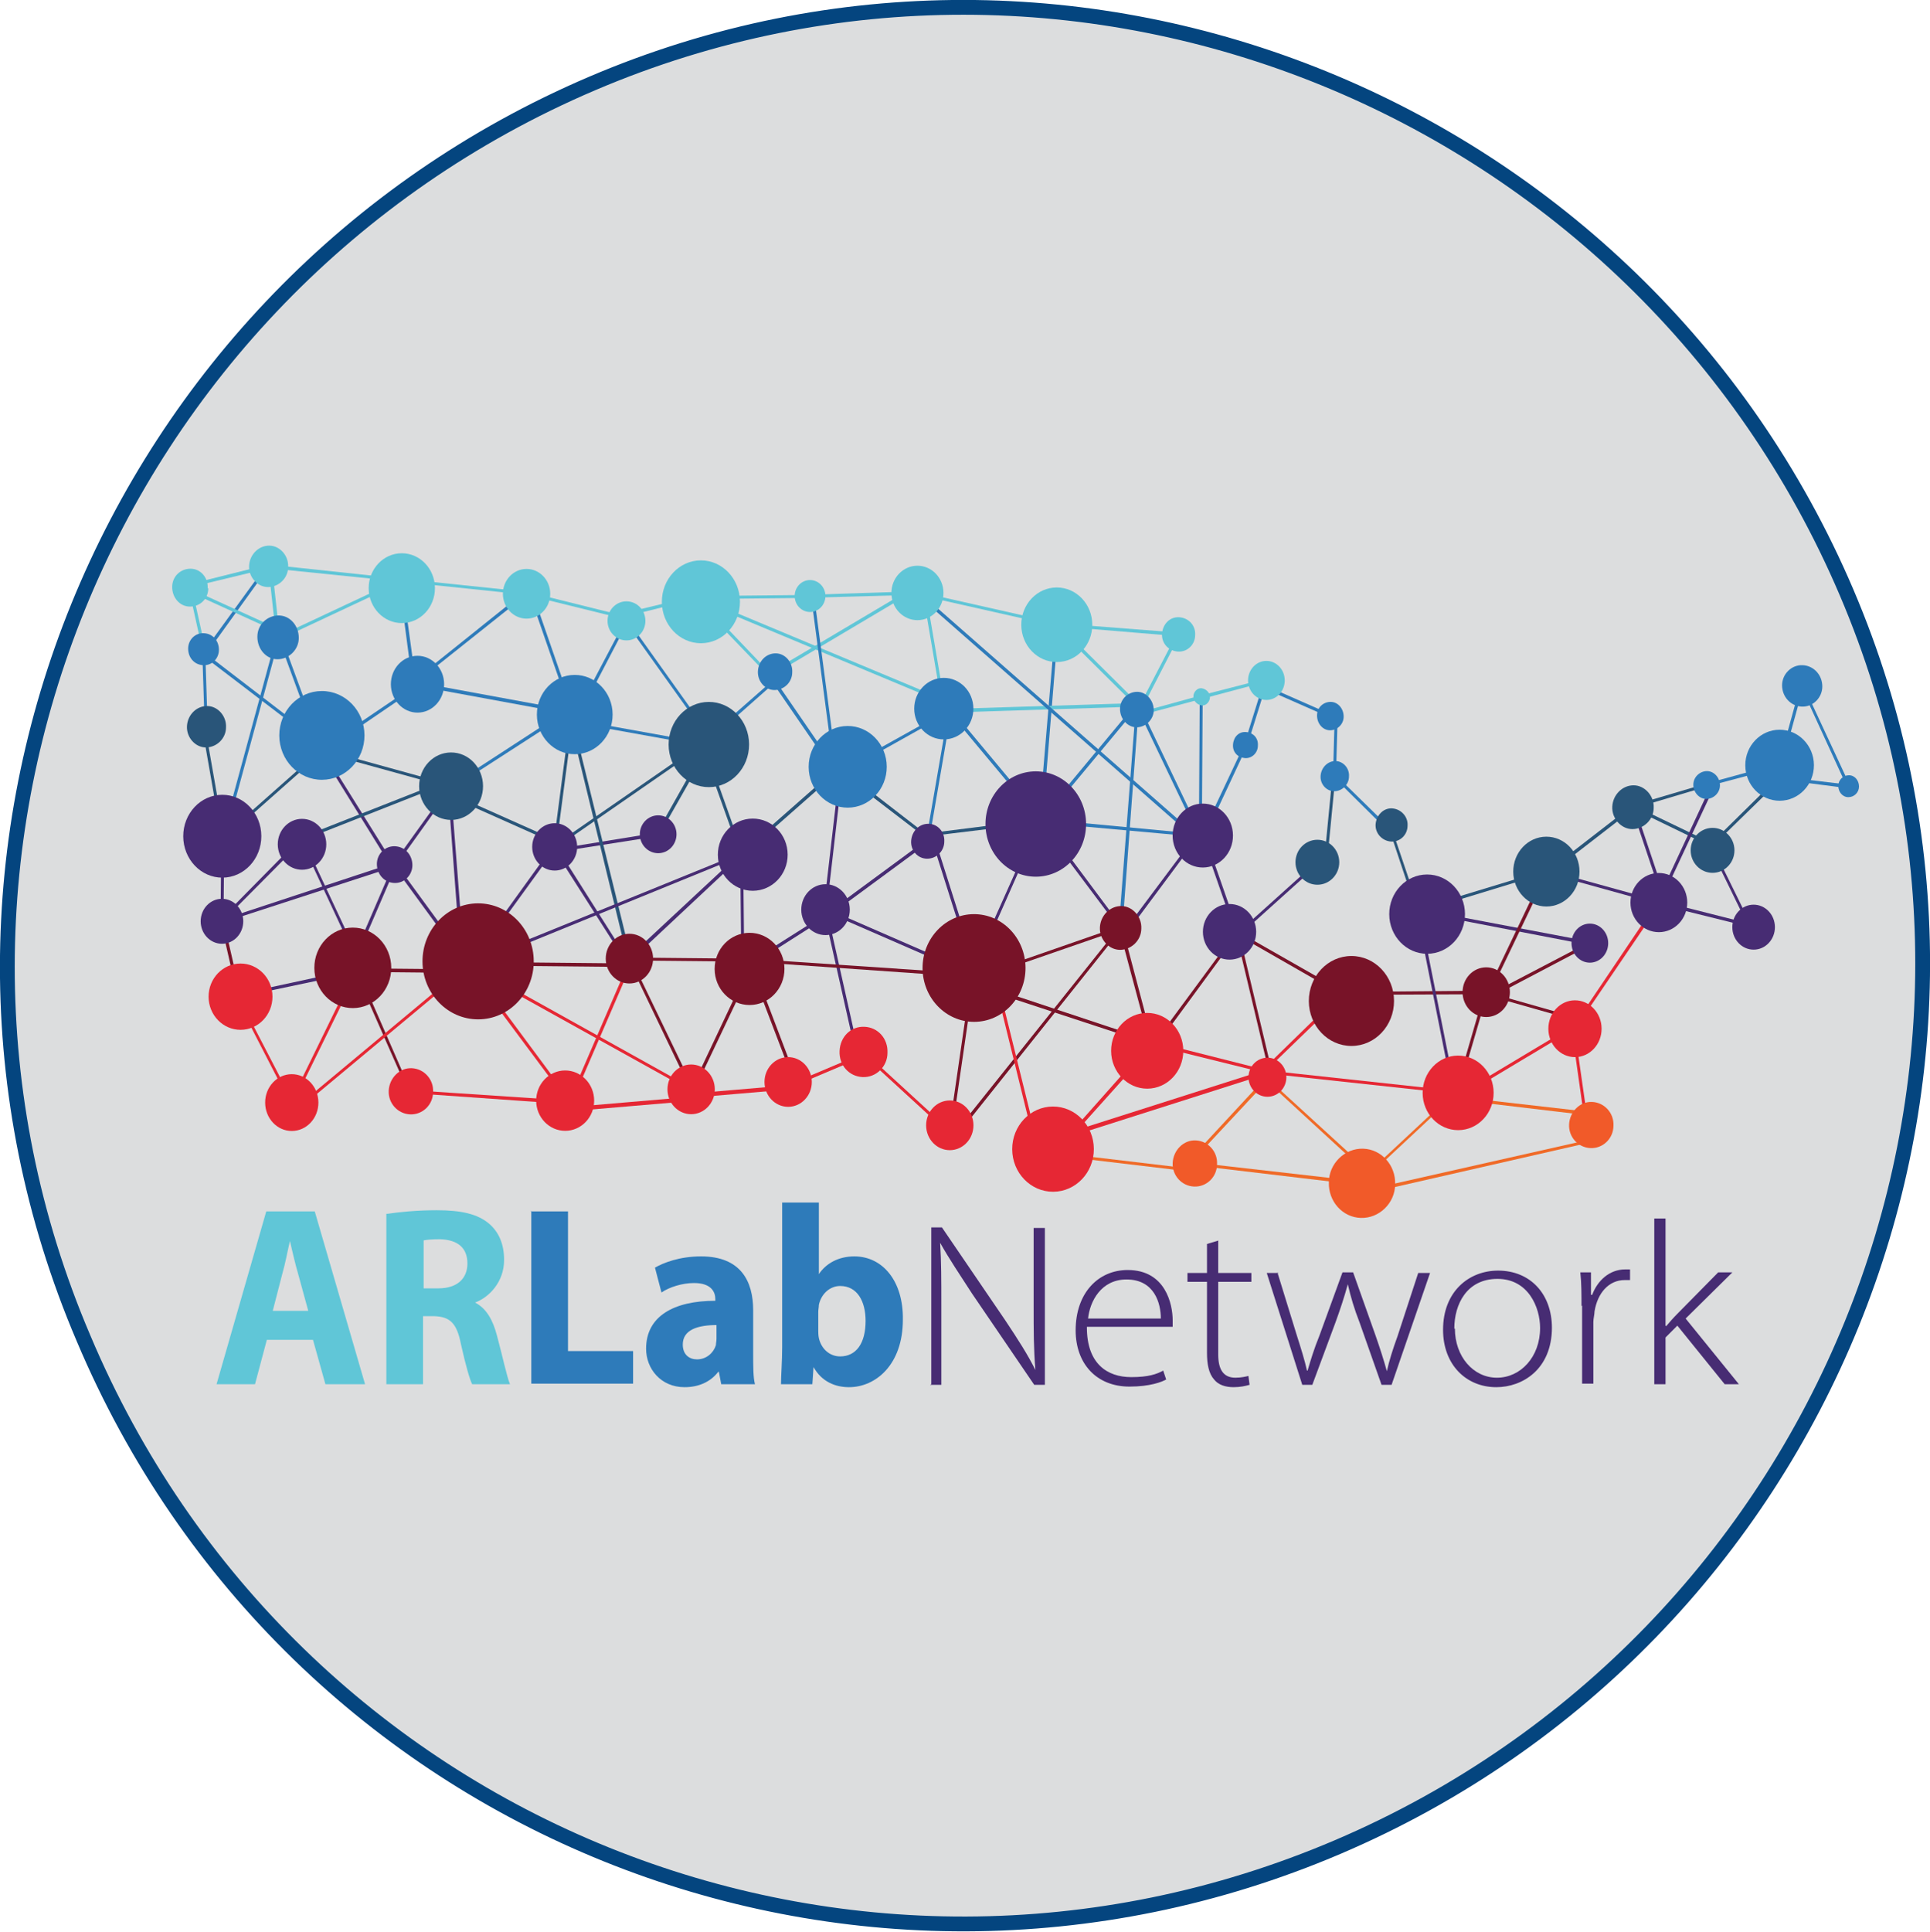 <?xml version="1.0" encoding="UTF-8"?>
<svg id="Layer_1" data-name="Layer 1" xmlns="http://www.w3.org/2000/svg" viewBox="0 0 32.62 32.64">
  <defs>
    <style>
      .cls-1 {
        fill: #60c6d7;
      }

      .cls-2 {
        fill: #472c73;
      }

      .cls-3 {
        fill: #2e7bba;
      }

      .cls-4 {
        fill: #781328;
      }

      .cls-5 {
        fill: #295579;
      }

      .cls-6 {
        fill: #f15a29;
      }

      .cls-7 {
        fill: #e62734;
      }

      .cls-8 {
        fill: #dcddde;
        stroke: #04457f;
        stroke-miterlimit: 10;
        stroke-width: .25px;
      }

      .cls-9 {
        fill: #f06a27;
      }
    </style>
  </defs>
  <path class="cls-8" d="M22.61,31.21c8.2-3.5,12.1-13,8.6-21.2C27.71,1.81,18.21-2.09,10.01,1.41,1.81,4.91-2.09,14.41,1.41,22.61c3.5,8.3,13,12.1,21.2,8.6"/>
  <g>
    <g>
      <polygon class="cls-1" points="3.42 10.98 3.19 9.94 3.24 9.92 3.47 10.96 3.42 10.98"/>
      <polygon class="cls-3" points="3.42 11.05 3.47 11.05 3.51 12.28 3.46 12.28 3.42 11.05"/>
      <polygon class="cls-5" points="3.74 14.14 3.43 12.37 3.48 12.36 3.79 14.13 3.74 14.14"/>
      <rect class="cls-2" x="3.04" y="14.83" width="1.43" height=".05" transform="translate(-11.13 18.47) rotate(-89.47)"/>
      <polygon class="cls-4" points="4.05 16.98 3.73 15.58 3.78 15.56 4.1 16.96 4.05 16.98"/>
      <polygon class="cls-7" points="4.91 18.65 4.05 16.98 4.09 16.96 4.95 18.62 4.91 18.65"/>
      <polygon class="cls-7" points="26.77 18.85 26.54 17.23 26.59 17.23 26.82 18.84 26.77 18.85"/>
      <polygon class="cls-7" points="26.64 17.36 26.6 17.33 28.01 15.24 28.06 15.27 26.64 17.36"/>
      <polygon class="cls-2" points="29.56 15.66 28.03 15.28 28.04 15.22 29.58 15.61 29.56 15.66"/>
      <polygon class="cls-2" points="29.55 15.65 28.93 14.38 28.97 14.36 29.59 15.62 29.55 15.65"/>
      <polygon class="cls-5" points="28.85 14.39 28.82 14.35 30.06 13.13 30.1 13.17 28.85 14.39"/>
      <polygon class="cls-3" points="30.08 13.17 30.08 13.12 31.25 13.26 31.24 13.32 30.08 13.17"/>
      <polygon class="cls-3" points="31.22 13.3 30.44 11.6 30.48 11.58 31.27 13.28 31.22 13.3"/>
      <polygon class="cls-3" points="30.11 12.94 30.06 12.92 30.43 11.58 30.48 11.6 30.11 12.94"/>
      <polygon class="cls-3" points="28.85 13.29 28.84 13.24 30.08 12.9 30.09 12.96 28.85 13.29"/>
      <polygon class="cls-5" points="27.61 13.66 27.59 13.61 28.84 13.24 28.85 13.29 27.61 13.66"/>
      <polygon class="cls-5" points="26.25 14.72 26.22 14.67 27.59 13.61 27.62 13.66 26.25 14.72"/>
      <polygon class="cls-5" points="23.98 15.41 23.96 15.36 26.13 14.7 26.14 14.75 23.98 15.41"/>
      <polygon class="cls-5" points="23.94 15.39 23.5 14.07 23.54 14.05 23.99 15.38 23.94 15.39"/>
      <polygon class="cls-3" points="23.5 14.08 22.54 13.13 22.57 13.09 23.54 14.04 23.5 14.08"/>
      <polygon class="cls-3" points="22.53 13.11 22.56 12.04 22.61 12.05 22.58 13.11 22.53 13.11"/>
      <polygon class="cls-3" points="22.47 12.12 21.38 11.64 21.4 11.59 22.49 12.07 22.47 12.12"/>
      <polygon class="cls-1" points="20.31 11.81 20.3 11.75 21.39 11.47 21.4 11.52 20.31 11.81"/>
      <polygon class="cls-1" points="19.22 12.1 19.21 12.05 20.3 11.75 20.31 11.81 19.22 12.1"/>
      <polygon class="cls-1" points="19.24 12.09 19.19 12.06 19.89 10.71 19.94 10.73 19.24 12.09"/>
      <polygon class="cls-3" points="21.08 12.6 21.03 12.58 21.37 11.49 21.42 11.51 21.08 12.6"/>
      <polygon class="cls-3" points="20.36 14.14 20.31 14.11 21.03 12.58 21.08 12.6 20.36 14.14"/>
      <polygon class="cls-2" points="20.93 15.91 20.31 14.13 20.36 14.11 20.98 15.89 20.93 15.91"/>
      <polygon class="cls-2" points="20.83 15.91 20.8 15.87 22.4 14.43 22.43 14.47 20.83 15.91"/>
      <polygon class="cls-5" points="22.39 14.45 22.53 13.01 22.58 13.02 22.44 14.46 22.39 14.45"/>
      <polygon class="cls-1" points="17.86 10.58 17.86 10.53 19.92 10.69 19.91 10.75 17.86 10.58"/>
      <polygon class="cls-1" points="17.86 10.58 15.51 10.05 15.52 10 17.87 10.53 17.86 10.58"/>
      <polygon class="cls-1" points="13.69 10.05 15.51 9.99 15.51 10.05 13.69 10.1 13.69 10.05"/>
      <rect class="cls-1" x="11.75" y="10.06" width="1.94" height=".05" transform="translate(-.1 .13) rotate(-.57)"/>
      <polygon class="cls-1" points="10.6 10.41 10.59 10.35 11.75 10.07 11.76 10.12 10.6 10.41"/>
      <polygon class="cls-1" points="10.51 10.45 8.89 10.05 8.91 10 10.52 10.4 10.51 10.45"/>
      <polygon class="cls-1" points="8.9 10.05 6.79 9.83 6.79 9.78 8.9 10 8.9 10.05"/>
      <polygon class="cls-1" points="6.79 9.83 4.54 9.6 4.54 9.54 6.79 9.78 6.79 9.83"/>
      <polygon class="cls-1" points="3.1 9.95 3.09 9.9 4.53 9.54 4.55 9.6 3.1 9.95"/>
      <polygon class="cls-7" points="21.47 18.02 21.44 17.98 22.68 16.77 22.72 16.81 21.47 18.02"/>
      <polygon class="cls-4" points="22.68 16.81 20.9 15.79 20.92 15.74 22.71 16.76 22.68 16.81"/>
      <polygon class="cls-4" points="19.55 17.66 19.51 17.62 20.89 15.75 20.93 15.78 19.55 17.66"/>
      <polygon class="cls-7" points="21.42 18.14 19.52 17.67 19.53 17.61 21.43 18.09 21.42 18.14"/>
      <polygon class="cls-7" points="21.42 18.14 21.43 18.09 24.75 18.45 24.75 18.5 21.42 18.14"/>
      <polygon class="cls-4" points="22.84 16.81 22.84 16.76 25.12 16.74 25.12 16.8 22.84 16.81"/>
      <polygon class="cls-4" points="24.62 18.56 24.57 18.55 25.09 16.76 25.14 16.78 24.62 18.56"/>
      <polygon class="cls-2" points="24.57 18.56 23.94 15.39 23.99 15.38 24.62 18.55 24.57 18.56"/>
      <polygon class="cls-2" points="23.96 15.41 23.97 15.36 26.87 15.91 26.86 15.97 23.96 15.41"/>
      <polygon class="cls-4" points="25.13 16.89 25.1 16.84 26.86 15.92 26.88 15.97 25.13 16.89"/>
      <polygon class="cls-4" points="25.14 16.87 25.09 16.85 26.11 14.71 26.16 14.74 25.14 16.87"/>
      <polygon class="cls-2" points="28.15 15.31 26.13 14.75 26.14 14.7 28.17 15.26 28.15 15.31"/>
      <polygon class="cls-2" points="28.13 15.29 27.58 13.65 27.63 13.63 28.18 15.27 28.13 15.29"/>
      <polygon class="cls-5" points="28.91 14.3 27.59 13.66 27.61 13.61 28.94 14.25 28.91 14.3"/>
      <polygon class="cls-2" points="28.04 15.29 27.99 15.27 28.93 13.25 28.98 13.28 28.04 15.29"/>
      <polygon class="cls-4" points="26.69 17.26 25 16.78 25.01 16.73 26.7 17.21 26.69 17.26"/>
      <polygon class="cls-7" points="24.61 18.58 24.59 18.53 26.61 17.32 26.63 17.37 24.61 18.58"/>
      <polygon class="cls-9" points="24.6 18.58 24.6 18.53 26.79 18.78 26.79 18.84 24.6 18.58"/>
      <polygon class="cls-4" points="16.01 19.31 16.44 16.35 16.49 16.36 16.06 19.32 16.01 19.31"/>
      <polygon class="cls-4" points="16.06 19.33 16.02 19.29 18.92 15.66 18.96 15.69 16.06 19.33"/>
      <polygon class="cls-4" points="19.42 17.58 18.91 15.68 18.97 15.67 19.47 17.56 19.42 17.58"/>
      <polygon class="cls-7" points="16.11 19.22 14.66 17.89 14.69 17.85 16.14 19.18 16.11 19.22"/>
      <polygon class="cls-7" points="17.48 19.31 16.8 16.55 16.85 16.54 17.53 19.29 17.48 19.31"/>
      <polygon class="cls-4" points="11.68 18.43 10.62 16.22 10.66 16.19 11.73 18.41 11.68 18.43"/>
      <polygon class="cls-4" points="10.64 16.23 10.64 16.18 12.67 16.2 12.67 16.25 10.64 16.23"/>
      <polygon class="cls-4" points="13.43 18.31 12.64 16.24 12.69 16.21 13.48 18.29 13.43 18.31"/>
      <polygon class="cls-7" points="13.47 18.33 13.45 18.28 14.49 17.84 14.51 17.89 13.47 18.33"/>
      <polygon class="cls-2" points="14.48 17.87 13.92 15.38 13.97 15.36 14.53 17.86 14.48 17.87"/>
      <polygon class="cls-2" points="16.51 16.52 13.94 15.4 13.96 15.35 16.53 16.47 16.51 16.52"/>
      <polygon class="cls-4" points="12.67 16.25 12.67 16.2 16.52 16.46 16.52 16.52 12.67 16.25"/>
      <polygon class="cls-4" points="11.73 18.43 11.68 18.41 12.72 16.21 12.77 16.24 11.73 18.43"/>
      <polygon class="cls-7" points="11.69 18.44 7.91 16.34 7.93 16.29 11.72 18.4 11.69 18.44"/>
      <polygon class="cls-7" points="9.62 18.65 7.9 16.34 7.94 16.3 9.66 18.62 9.62 18.65"/>
      <polygon class="cls-7" points="6.94 18.47 6.94 18.42 9.64 18.6 9.63 18.66 6.94 18.47"/>
      <polygon class="cls-7" points="9.66 18.64 9.61 18.62 10.61 16.3 10.66 16.32 9.66 18.64"/>
      <polygon class="cls-2" points="10.62 16.32 9.35 14.33 9.4 14.3 10.66 16.29 10.62 16.32"/>
      <polygon class="cls-2" points="7.94 16.33 7.9 16.3 9.35 14.29 9.39 14.33 7.94 16.33"/>
      <polygon class="cls-2" points="7.9 16.34 6.65 14.63 6.69 14.59 7.94 16.3 7.9 16.34"/>
      <polygon class="cls-2" points="5.99 16.27 5.94 16.25 6.65 14.6 6.7 14.62 5.99 16.27"/>
      <polygon class="cls-4" points="6.91 18.47 5.94 16.27 5.99 16.25 6.95 18.45 6.91 18.47"/>
      <polygon class="cls-7" points="4.95 18.65 4.91 18.62 6 16.39 6.05 16.41 4.95 18.65"/>
      <polygon class="cls-7" points="5.05 18.74 5.02 18.7 7.9 16.3 7.93 16.34 5.05 18.74"/>
      <polygon class="cls-2" points="4.04 16.85 4.03 16.8 6.02 16.37 6.03 16.43 4.04 16.85"/>
      <polygon class="cls-2" points="6.03 16.23 5.08 14.19 5.12 14.17 6.07 16.2 6.03 16.23"/>
      <polygon class="cls-2" points="3.74 15.59 3.71 15.55 5.08 14.16 5.12 14.2 3.74 15.59"/>
      <polygon class="cls-2" points="3.73 15.6 3.72 15.55 6.66 14.58 6.68 14.64 3.73 15.6"/>
      <polygon class="cls-2" points="6.69 14.63 6.65 14.59 7.6 13.27 7.64 13.3 6.69 14.63"/>
      <polygon class="cls-5" points="7.46 13.27 5.43 12.71 5.44 12.66 7.47 13.22 7.46 13.27"/>
      <polygon class="cls-5" points="3.79 14.18 3.76 14.14 5.42 12.67 5.45 12.71 3.79 14.18"/>
      <polygon class="cls-3" points="3.8 14.17 3.75 14.15 4.67 10.76 4.72 10.78 3.8 14.17"/>
      <polygon class="cls-3" points="5.41 12.7 4.66 10.66 4.71 10.64 5.46 12.68 5.41 12.7"/>
      <polygon class="cls-3" points="5.45 12.71 5.42 12.66 7 11.59 7.02 11.64 5.45 12.71"/>
      <polygon class="cls-3" points="6.98 11.62 6.76 9.94 6.81 9.93 7.04 11.61 6.98 11.62"/>
      <polygon class="cls-1" points="4.71 10.81 4.69 10.76 6.78 9.78 6.8 9.83 4.71 10.81"/>
      <polygon class="cls-1" points="4.67 10.79 4.53 9.52 4.59 9.51 4.73 10.78 4.67 10.79"/>
      <polygon class="cls-3" points="3.47 11.07 3.42 11.04 4.54 9.5 4.58 9.53 3.47 11.07"/>
      <polygon class="cls-3" points="5.54 12.69 3.43 11.08 3.46 11.03 5.57 12.65 5.54 12.69"/>
      <polygon class="cls-1" points="4.67 10.67 3.09 9.95 3.11 9.9 4.69 10.62 4.67 10.67"/>
      <polygon class="cls-3" points="9.82 12.1 7.05 11.59 7.06 11.53 9.83 12.04 9.82 12.1"/>
      <polygon class="cls-2" points="6.63 14.67 5.41 12.7 5.45 12.67 6.68 14.64 6.63 14.67"/>
      <polygon class="cls-5" points="5.11 14.2 5.09 14.15 7.45 13.22 7.47 13.27 5.11 14.2"/>
      <polygon class="cls-5" points="9.58 14.34 7.45 13.39 7.47 13.34 9.6 14.29 9.58 14.34"/>
      <polygon class="cls-2" points="7.8 16.39 7.57 13.32 7.62 13.32 7.86 16.39 7.8 16.39"/>
      <polygon class="cls-3" points="7.61 13.34 7.58 13.3 9.64 11.96 9.67 12.01 7.61 13.34"/>
      <polygon class="cls-5" points="9.4 14.32 9.35 14.31 9.63 12.17 9.68 12.18 9.4 14.32"/>
      <polygon class="cls-3" points="7.01 11.55 6.98 11.51 8.94 9.94 8.97 9.99 7.01 11.55"/>
      <polygon class="cls-3" points="9.63 12 8.93 9.98 8.98 9.96 9.68 11.98 9.63 12"/>
      <polygon class="cls-3" points="9.76 12.14 9.71 12.11 10.57 10.48 10.61 10.51 9.76 12.14"/>
      <polygon class="cls-3" points="12.04 12.57 10.57 10.51 10.61 10.48 12.08 12.54 12.04 12.57"/>
      <polygon class="cls-5" points="11.14 14.11 11.09 14.09 11.84 12.76 11.89 12.79 11.14 14.11"/>
      <polygon class="cls-2" points="9.33 14.41 9.32 14.36 11.11 14.07 11.12 14.13 9.33 14.41"/>
      <polygon class="cls-5" points="9.39 14.33 9.36 14.29 11.86 12.56 11.89 12.6 9.39 14.33"/>
      <polygon class="cls-3" points="11.87 12.6 9.65 12.2 9.66 12.15 11.88 12.55 11.87 12.6"/>
      <polygon class="cls-5" points="10.61 16.21 9.63 12.18 9.68 12.17 10.67 16.2 10.61 16.21"/>
      <polygon class="cls-2" points="10.66 16.23 10.62 16.18 12.52 14.41 12.55 14.46 10.66 16.23"/>
      <polygon class="cls-2" points="7.93 16.34 7.91 16.29 12.53 14.41 12.54 14.46 7.93 16.34"/>
      <polygon class="cls-5" points="12.51 14.44 11.85 12.59 11.9 12.57 12.56 14.43 12.51 14.44"/>
      <polygon class="cls-3" points="11.89 12.6 11.85 12.56 13.08 11.48 13.11 11.52 11.89 12.6"/>
      <polygon class="cls-1" points="12.99 11.42 11.73 10.11 11.77 10.07 13.02 11.38 12.99 11.42"/>
      <polygon class="cls-1" points="16.05 11.92 11.74 10.12 11.76 10.07 16.07 11.87 16.05 11.92"/>
      <polygon class="cls-3" points="14.23 13.06 14.21 13.01 16.04 11.99 16.07 12.03 14.23 13.06"/>
      <polygon class="cls-2" points="13.92 15.37 14.19 13.04 14.24 13.04 13.97 15.38 13.92 15.37"/>
      <polygon class="cls-2" points="12.57 16.39 12.54 16.34 14.04 15.39 14.06 15.44 12.57 16.39"/>
      <polygon class="cls-2" points="12.53 16.37 12.51 14.43 12.56 14.43 12.58 16.37 12.53 16.37"/>
      <polygon class="cls-5" points="12.55 14.46 12.52 14.41 14.11 13.01 14.14 13.06 12.55 14.46"/>
      <polygon class="cls-3" points="14.1 13.05 12.98 11.42 13.03 11.39 14.15 13.02 14.1 13.05"/>
      <polygon class="cls-1" points="13.02 11.43 12.99 11.38 15.5 9.89 15.53 9.94 13.02 11.43"/>
      <polygon class="cls-1" points="15.93 11.97 15.58 9.92 15.63 9.91 15.98 11.96 15.93 11.97"/>
      <polygon class="cls-3" points="13.72 10.16 13.77 10.15 14.15 13.03 14.1 13.04 13.72 10.16"/>
      <polygon class="cls-5" points="15.81 14.28 14.31 13.13 14.34 13.08 15.84 14.24 15.81 14.28"/>
      <polygon class="cls-2" points="16.44 16.37 15.8 14.35 15.85 14.33 16.49 16.35 16.44 16.37"/>
      <polygon class="cls-2" points="16.49 16.37 16.44 16.35 17.49 14 17.53 14.02 16.49 16.37"/>
      <polygon class="cls-3" points="17.5 13.78 16.04 12.03 16.08 11.99 17.54 13.74 17.5 13.78"/>
      <polygon class="cls-3" points="15.7 14.22 15.65 14.21 16.03 12.01 16.08 12.01 15.7 14.22"/>
      <polygon class="cls-2" points="14.06 15.44 14.03 15.39 15.66 14.19 15.69 14.24 14.06 15.44"/>
      <polygon class="cls-2" points="18.92 15.69 17.57 13.89 17.61 13.85 18.96 15.66 18.92 15.69"/>
      <polygon class="cls-4" points="16.44 16.57 16.43 16.52 18.93 15.65 18.95 15.7 16.44 16.57"/>
      <polygon class="cls-4" points="19.23 17.57 16.31 16.61 16.33 16.55 19.25 17.52 19.23 17.57"/>
      <polygon class="cls-2" points="18.98 15.85 18.94 15.81 20.22 14.1 20.26 14.13 18.98 15.85"/>
      <polygon class="cls-4" points="21.48 18.25 20.89 15.77 20.94 15.76 21.53 18.24 21.48 18.25"/>
      <polygon class="cls-3" points="17.59 13.9 17.59 13.84 20.24 14.09 20.24 14.14 17.59 13.9"/>
      <polygon class="cls-3" points="17.61 13.89 17.57 13.85 19.2 11.89 19.24 11.93 17.61 13.89"/>
      <polygon class="cls-1" points="19.2 11.93 17.84 10.58 17.88 10.54 19.24 11.89 19.2 11.93"/>
      <polygon class="cls-3" points="17.56 13.87 17.84 10.55 17.89 10.56 17.62 13.87 17.56 13.87"/>
      <polygon class="cls-1" points="16.06 12.04 16.05 11.98 19.22 11.88 19.22 11.94 16.06 12.04"/>
      <polygon class="cls-3" points="20.27 14.16 19.2 11.92 19.25 11.9 20.32 14.14 20.27 14.16"/>
      <rect class="cls-3" x="19.11" y="12.94" width="2.37" height=".05" transform="translate(7.21 33.18) rotate(-89.66)"/>
      <polygon class="cls-3" points="18.91 15.67 19.2 11.91 19.25 11.91 18.97 15.68 18.91 15.67"/>
      <polygon class="cls-3" points="20.31 14.27 15.49 10.04 15.53 10 20.35 14.23 20.31 14.27"/>
      <polygon class="cls-5" points="15.7 14.13 15.69 14.08 17.59 13.84 17.59 13.9 15.7 14.13"/>
      <polygon class="cls-7" points="18.21 19.09 21.38 18.08 21.4 18.15 18.23 19.16 18.21 19.09"/>
      <polygon class="cls-7" points="18.27 19.03 18.22 19 19.09 18.02 19.14 18.06 18.27 19.03"/>
      <polygon class="cls-4" points="8.59 16.32 8.59 16.26 10.62 16.28 10.62 16.34 8.59 16.32"/>
      <polygon class="cls-4" points="5.79 16.42 5.79 16.36 7.82 16.38 7.81 16.44 5.79 16.42"/>
      <polygon class="cls-9" points="18.04 19.55 18.04 19.5 20.23 19.76 20.23 19.81 18.04 19.55"/>
      <polygon class="cls-9" points="20.34 19.71 20.34 19.66 22.53 19.91 22.53 19.97 20.34 19.71"/>
      <polygon class="cls-9" points="26.85 19.31 23.26 20.13 23.26 20.07 26.85 19.26 26.85 19.31"/>
      <polygon class="cls-9" points="24.79 18.32 22.83 20.15 22.8 20.12 24.76 18.29 24.79 18.32"/>
      <polygon class="cls-9" points="21.3 18.11 23.28 19.92 23.25 19.96 21.27 18.14 21.3 18.11"/>
      <polygon class="cls-9" points="21.56 18.11 20.17 19.6 20.13 19.57 21.52 18.07 21.56 18.11"/>
      <polygon class="cls-7" points="11.68 18.55 11.67 18.48 13.19 18.35 13.2 18.42 11.68 18.55"/>
      <polygon class="cls-7" points="9.85 18.76 9.85 18.69 11.37 18.56 11.38 18.63 9.85 18.76"/>
    </g>
    <ellipse class="cls-2" cx="3.76" cy="14.14" rx=".66" ry=".7" transform="translate(-.04 0) rotate(-.15)"/>
    <path class="cls-5" d="M3.82,12.29c0,.19-.16.34-.34.34s-.33-.17-.32-.36.16-.34.34-.34c.18,0,.33.17.32.36h0Z"/>
    <path class="cls-3" d="M3.7,10.98c0,.15-.12.27-.27.26s-.25-.13-.25-.28.12-.27.27-.26.25.13.25.28Z"/>
    <path class="cls-1" d="M3.52,9.94c0,.18-.14.31-.31.31s-.3-.15-.3-.33.14-.31.31-.31c.17,0,.3.15.29.33h0Z"/>
    <path class="cls-3" d="M5.05,10.78c0,.2-.17.36-.36.36s-.34-.17-.34-.38.17-.36.36-.36.34.17.34.38Z"/>
    <path class="cls-1" d="M4.87,9.58c0,.19-.16.34-.34.34s-.33-.17-.32-.36.16-.34.34-.34.33.17.32.36h0Z"/>
    <ellipse class="cls-1" cx="6.79" cy="9.94" rx=".56" ry=".59" transform="translate(-.03 .02) rotate(-.18)"/>
    <ellipse class="cls-1" cx="8.9" cy="10.03" rx=".4" ry=".42" transform="translate(-.03 .03) rotate(-.17)"/>
    <ellipse class="cls-1" cx="11.85" cy="10.17" rx=".66" ry=".7" transform="translate(-.03 .03) rotate(-.15)"/>
    <ellipse class="cls-1" cx="13.69" cy="10.07" rx=".26" ry=".27" transform="translate(-.02 .03) rotate(-.12)"/>
    <ellipse class="cls-1" cx="15.51" cy="10.02" rx=".44" ry=".46" transform="translate(-.03 .04) rotate(-.15)"/>
    <ellipse class="cls-1" cx="17.86" cy="10.56" rx=".6" ry=".63" transform="translate(-.03 .05) rotate(-.17)"/>
    <path class="cls-1" d="M20.2,10.73c0,.16-.13.29-.29.28s-.28-.14-.27-.3.13-.29.29-.28.28.14.27.3h0Z"/>
    <path class="cls-3" d="M19.5,12c0,.16-.14.29-.29.29s-.28-.14-.28-.31.14-.29.29-.29.28.14.28.31Z"/>
    <path class="cls-1" d="M20.45,11.78c0,.08-.07.15-.14.14s-.14-.07-.14-.15.07-.15.14-.14.14.07.14.15Z"/>
    <ellipse class="cls-1" cx="21.4" cy="11.5" rx=".31" ry=".33" transform="translate(-.04 .08) rotate(-.22)"/>
    <path class="cls-3" d="M22.71,12.11c0,.13-.11.23-.23.23s-.22-.11-.22-.25.11-.23.23-.23.22.11.22.25Z"/>
    <path class="cls-3" d="M21.26,12.6c0,.12-.1.22-.22.21s-.21-.1-.2-.23.1-.22.22-.21.21.1.2.23Z"/>
    <ellipse class="cls-2" cx="20.33" cy="14.12" rx=".51" ry=".54" transform="translate(-.05 .07) rotate(-.2)"/>
    <ellipse class="cls-2" cx="20.78" cy="15.75" rx=".45" ry=".47" transform="translate(-.04 .05) rotate(-.15)"/>
    <ellipse class="cls-5" cx="22.27" cy="14.57" rx=".37" ry=".38" transform="translate(-.05 .07) rotate(-.18)"/>
    <path class="cls-3" d="M22.8,13.12c0,.14-.12.25-.25.25s-.24-.12-.23-.26.12-.25.25-.25.24.12.23.26Z"/>
    <path class="cls-5" d="M23.79,13.95c0,.16-.13.28-.28.27s-.27-.14-.26-.29.13-.28.28-.27.27.14.26.29Z"/>
    <ellipse class="cls-2" cx="24.12" cy="15.45" rx=".64" ry=".67" transform="translate(-.04 .06) rotate(-.15)"/>
    <ellipse class="cls-5" cx="26.14" cy="14.73" rx=".56" ry=".59" transform="translate(-.05 .08) rotate(-.18)"/>
    <path class="cls-5" d="M27.95,13.65c0,.2-.17.36-.36.36s-.35-.18-.34-.38.17-.36.36-.36.35.18.34.38Z"/>
    <path class="cls-3" d="M29.07,13.27c0,.13-.11.23-.23.23s-.22-.11-.22-.24.11-.23.23-.23.22.11.22.24Z"/>
    <ellipse class="cls-3" cx="30.08" cy="12.93" rx=".58" ry=".6" transform="translate(-.04 .09) rotate(-.17)"/>
    <path class="cls-3" d="M30.8,11.6c0,.19-.16.35-.35.34s-.33-.17-.33-.36.16-.35.35-.34.33.17.33.36Z"/>
    <path class="cls-3" d="M31.42,13.29c0,.1-.08.18-.18.18s-.17-.09-.17-.19.08-.18.18-.18.17.09.17.19Z"/>
    <ellipse class="cls-5" cx="28.95" cy="14.37" rx=".37" ry=".38" transform="translate(-.05 .09) rotate(-.18)"/>
    <ellipse class="cls-2" cx="28.04" cy="15.25" rx=".48" ry=".5" transform="translate(-.04 .07) rotate(-.14)"/>
    <ellipse class="cls-2" cx="29.64" cy="15.66" rx=".36" ry=".38" transform="translate(-.05 .1) rotate(-.18)"/>
    <ellipse class="cls-7" cx="26.62" cy="17.38" rx=".45" ry=".48" transform="translate(-.07 .11) rotate(-.23)"/>
    <ellipse class="cls-2" cx="26.87" cy="15.94" rx=".31" ry=".33" transform="translate(-.06 .1) rotate(-.22)"/>
    <ellipse class="cls-4" cx="25.12" cy="16.77" rx=".4" ry=".42" transform="translate(-.05 .07) rotate(-.17)"/>
    <ellipse class="cls-7" cx="24.64" cy="18.47" rx=".6" ry=".63" transform="translate(-.05 .07) rotate(-.17)"/>
    <ellipse class="cls-7" cx="4.93" cy="18.63" rx=".45" ry=".48" transform="translate(-.07 .02) rotate(-.22)"/>
    <ellipse class="cls-7" cx="4.07" cy="16.85" rx=".54" ry=".56" transform="translate(-.04 0) rotate(-.12)"/>
    <ellipse class="cls-2" cx="3.75" cy="15.57" rx=".36" ry=".38" transform="translate(-.05 .01) rotate(-.19)"/>
    <ellipse class="cls-4" cx="8.08" cy="16.24" rx=".94" ry=".98" transform="translate(-.05 .03) rotate(-.18)"/>
    <ellipse class="cls-5" cx="7.62" cy="13.29" rx=".54" ry=".57" transform="translate(-.04 .02) rotate(-.19)"/>
    <ellipse class="cls-2" cx="13.95" cy="15.37" rx=".41" ry=".43" transform="translate(-.04 .04) rotate(-.16)"/>
    <ellipse class="cls-5" cx="11.98" cy="12.58" rx=".68" ry=".72" transform="translate(-.03 .03) rotate(-.14)"/>
    <ellipse class="cls-2" cx="9.37" cy="14.31" rx=".38" ry=".4" transform="translate(-.04 .03) rotate(-.18)"/>
    <ellipse class="cls-2" cx="5.1" cy="14.27" rx=".41" ry=".43" transform="translate(-.06 .02) rotate(-.26)"/>
    <ellipse class="cls-3" cx="5.44" cy="12.43" rx=".72" ry=".75" transform="translate(-.03 .01) rotate(-.14)"/>
    <ellipse class="cls-3" cx="7.06" cy="11.56" rx=".45" ry=".48" transform="translate(-.05 .03) rotate(-.23)"/>
    <ellipse class="cls-3" cx="9.71" cy="12.07" rx=".64" ry=".67" transform="translate(-.04 .04) rotate(-.21)"/>
    <ellipse class="cls-1" cx="10.59" cy="10.49" rx=".32" ry=".33" transform="translate(-.04 .04) rotate(-.21)"/>
    <path class="cls-2" d="M6.97,14.62c0,.17-.14.31-.31.3s-.29-.15-.29-.32.14-.31.31-.3.29.15.29.32Z"/>
    <ellipse class="cls-4" cx="5.96" cy="16.35" rx=".65" ry=".68" transform="translate(-.04 .02) rotate(-.15)"/>
    <path class="cls-7" d="M7.32,18.45c0,.22-.18.39-.39.38s-.37-.19-.36-.4.18-.39.39-.38.37.19.36.4Z"/>
    <ellipse class="cls-7" cx="9.55" cy="18.6" rx=".49" ry=".51" transform="translate(-.04 .02) rotate(-.13)"/>
    <ellipse class="cls-2" cx="11.12" cy="14.1" rx=".31" ry=".32" transform="translate(-.05 .04) rotate(-.22)"/>
    <ellipse class="cls-4" cx="10.64" cy="16.2" rx=".4" ry=".42" transform="translate(-.05 .03) rotate(-.17)"/>
    <ellipse class="cls-7" cx="17.8" cy="19.42" rx=".69" ry=".72" transform="translate(-.07 .06) rotate(-.2)"/>
    <ellipse class="cls-4" cx="12.67" cy="16.37" rx=".59" ry=".61" transform="translate(-.05 .04) rotate(-.17)"/>
    <ellipse class="cls-2" cx="12.72" cy="14.44" rx=".59" ry=".61" transform="translate(-.04 .04) rotate(-.17)"/>
    <ellipse class="cls-3" cx="14.33" cy="12.96" rx=".66" ry=".69" transform="translate(-.05 .05) rotate(-.21)"/>
    <path class="cls-3" d="M13.39,11.36c0,.17-.14.3-.3.3s-.29-.15-.28-.32.14-.3.3-.3.29.15.28.32Z"/>
    <ellipse class="cls-2" cx="17.51" cy="13.92" rx=".85" ry=".89" transform="translate(-.04 .05) rotate(-.15)"/>
    <ellipse class="cls-3" cx="15.95" cy="11.97" rx=".5" ry=".52" transform="translate(-.04 .06) rotate(-.2)"/>
    <ellipse class="cls-4" cx="16.46" cy="16.36" rx=".87" ry=".91" transform="translate(-.04 .04) rotate(-.15)"/>
    <path class="cls-2" d="M15.96,14.22c0,.16-.13.29-.29.29s-.28-.14-.27-.3.13-.29.29-.29.28.14.27.3Z"/>
    <path class="cls-7" d="M15,17.79c0,.23-.19.42-.42.41s-.4-.2-.39-.44.19-.42.42-.41.4.2.39.44Z"/>
    <ellipse class="cls-7" cx="13.32" cy="18.28" rx=".4" ry=".42" transform="translate(-.05 .04) rotate(-.16)"/>
    <ellipse class="cls-7" cx="19.39" cy="17.76" rx=".61" ry=".64" transform="translate(-.05 .05) rotate(-.16)"/>
    <path class="cls-4" d="M19.29,15.69c0,.2-.17.36-.36.36s-.35-.18-.34-.38.17-.36.36-.36.35.18.34.38Z"/>
    <ellipse class="cls-4" cx="22.84" cy="16.92" rx=".72" ry=".76" transform="translate(-.04 .05) rotate(-.14)"/>
    <ellipse class="cls-7" cx="21.42" cy="18.2" rx=".32" ry=".33" transform="translate(-.03 .04) rotate(-.1)"/>
    <ellipse class="cls-7" cx="11.68" cy="18.41" rx=".4" ry=".42" transform="translate(-.05 .03) rotate(-.16)"/>
    <path class="cls-6" d="M27.27,19.02c0,.22-.18.39-.39.38s-.37-.19-.36-.4.18-.39.39-.38.37.19.36.4Z"/>
    <ellipse class="cls-7" cx="16.05" cy="19.01" rx=".4" ry=".42" transform="translate(-.05 .05) rotate(-.16)"/>
    <path class="cls-6" d="M20.57,19.67c0,.22-.18.39-.39.38s-.37-.19-.36-.4.18-.39.39-.38.37.19.36.4Z"/>
    <path class="cls-6" d="M23.58,20.01c0,.32-.27.58-.58.57s-.55-.28-.54-.6c0-.32.27-.58.58-.57s.55.28.54.6Z"/>
  </g>
  <g>
    <path class="cls-1" d="M4.51,22.64l-.2.75h-.65l.84-2.92h.82l.85,2.92h-.67l-.21-.75h-.79ZM5.21,22.15l-.17-.62c-.05-.17-.1-.39-.14-.56h0c-.04.17-.08.39-.13.56l-.16.62h.61Z"/>
    <path class="cls-1" d="M6.55,20.51c.2-.03.5-.06.83-.06.41,0,.69.06.89.23.16.14.25.34.25.61,0,.37-.25.63-.49.72h0c.19.1.3.29.37.56.09.33.17.71.22.82h-.64c-.04-.08-.11-.32-.19-.68-.07-.36-.19-.46-.45-.47h-.19v1.15h-.62v-2.88h0ZM7.17,21.77h.24c.31,0,.49-.16.49-.42,0-.27-.17-.4-.46-.41-.15,0-.24.01-.28.02v.81h0Z"/>
    <path class="cls-3" d="M8.97,20.47h.63v2.36h1.1v.55h-1.72v-2.92h0Z"/>
    <path class="cls-3" d="M12.19,23.39l-.04-.21h-.01c-.13.17-.33.26-.57.26-.4,0-.65-.31-.65-.65,0-.55.47-.81,1.17-.81v-.03c0-.11-.06-.27-.36-.27-.2,0-.42.07-.55.16l-.11-.42c.14-.08.41-.19.78-.19.67,0,.88.42.88.91v.74c0,.2,0,.4.03.51h-.56,0ZM12.12,22.39c-.33,0-.58.08-.58.33,0,.17.11.25.24.25.16,0,.28-.11.32-.24,0-.03.01-.07.01-.11v-.23h0Z"/>
    <path class="cls-3" d="M13.2,23.39c0-.14.02-.39.02-.63v-2.44h.62v1.21h0c.12-.18.33-.3.6-.3.48,0,.83.42.82,1.07,0,.76-.46,1.14-.91,1.14-.23,0-.46-.09-.6-.34h0l-.02.29h-.53,0ZM13.83,22.49s0,.08.01.12c.04.18.18.31.36.31.27,0,.43-.22.43-.6,0-.33-.14-.59-.43-.59-.17,0-.32.13-.36.32,0,.04-.01.08-.01.12v.31h0Z"/>
    <path class="cls-2" d="M15.74,23.39v-2.65h.18l1.07,1.57c.22.33.38.58.51.84h0c-.03-.36-.03-.66-.03-1.08v-1.32h.19v2.65h-.18l-1.05-1.54c-.2-.31-.39-.59-.54-.86h0c.02.33.02.62.02,1.06v1.34h-.19Z"/>
    <path class="cls-2" d="M18.37,22.43c0,.61.34.84.75.84.29,0,.43-.05.54-.11l.05.15c-.07.04-.27.12-.62.12-.56,0-.91-.39-.91-.95,0-.63.38-1.02.88-1.02.64,0,.76.58.76.85,0,.05,0,.08,0,.11h-1.45ZM19.62,22.28c0-.26-.11-.66-.58-.66-.43,0-.62.37-.65.66h1.24Z"/>
    <path class="cls-2" d="M20.59,20.96v.55h.56v.15h-.56v1.23c0,.24.08.39.29.39.1,0,.18-.02.22-.03l.02.15c-.07.02-.16.04-.27.04-.14,0-.26-.04-.33-.13-.09-.1-.12-.26-.12-.45v-1.2h-.33v-.15h.33v-.49l.2-.06h0Z"/>
    <path class="cls-2" d="M21.59,21.5l.33,1.07c.07.22.13.41.17.59h.01c.05-.17.11-.37.2-.59l.39-1.07h.18l.38,1.07c.08.23.14.42.19.6h0c.04-.18.1-.37.18-.59l.35-1.07h.2l-.65,1.89h-.17l-.37-1.05c-.09-.23-.15-.43-.2-.65h0c-.06.22-.13.43-.21.65l-.39,1.05h-.17l-.6-1.89h.2,0Z"/>
    <path class="cls-2" d="M26.23,22.43c0,.71-.5,1.01-.94,1.01-.51,0-.9-.38-.9-.97,0-.65.44-1,.93-1,.54,0,.91.39.91.97h0ZM24.59,22.45c0,.47.31.83.71.83s.73-.35.73-.84c0-.35-.2-.83-.72-.83s-.73.43-.73.84h0Z"/>
    <path class="cls-2" d="M26.73,22.07c0-.19,0-.39-.02-.57h.18v.38h.02c.09-.24.29-.43.56-.43.02,0,.05,0,.08,0v.18s-.06,0-.09,0c-.27,0-.46.22-.51.53,0,.05-.02.12-.02.18v1.04h-.19v-1.32h0Z"/>
    <path class="cls-2" d="M28.16,22.41h0c.05-.06.13-.15.19-.21l.69-.7h.24l-.79.78.9,1.11h-.24l-.8-.99-.2.2v.79h-.19v-2.8h.19v1.81h0Z"/>
  </g>
</svg>